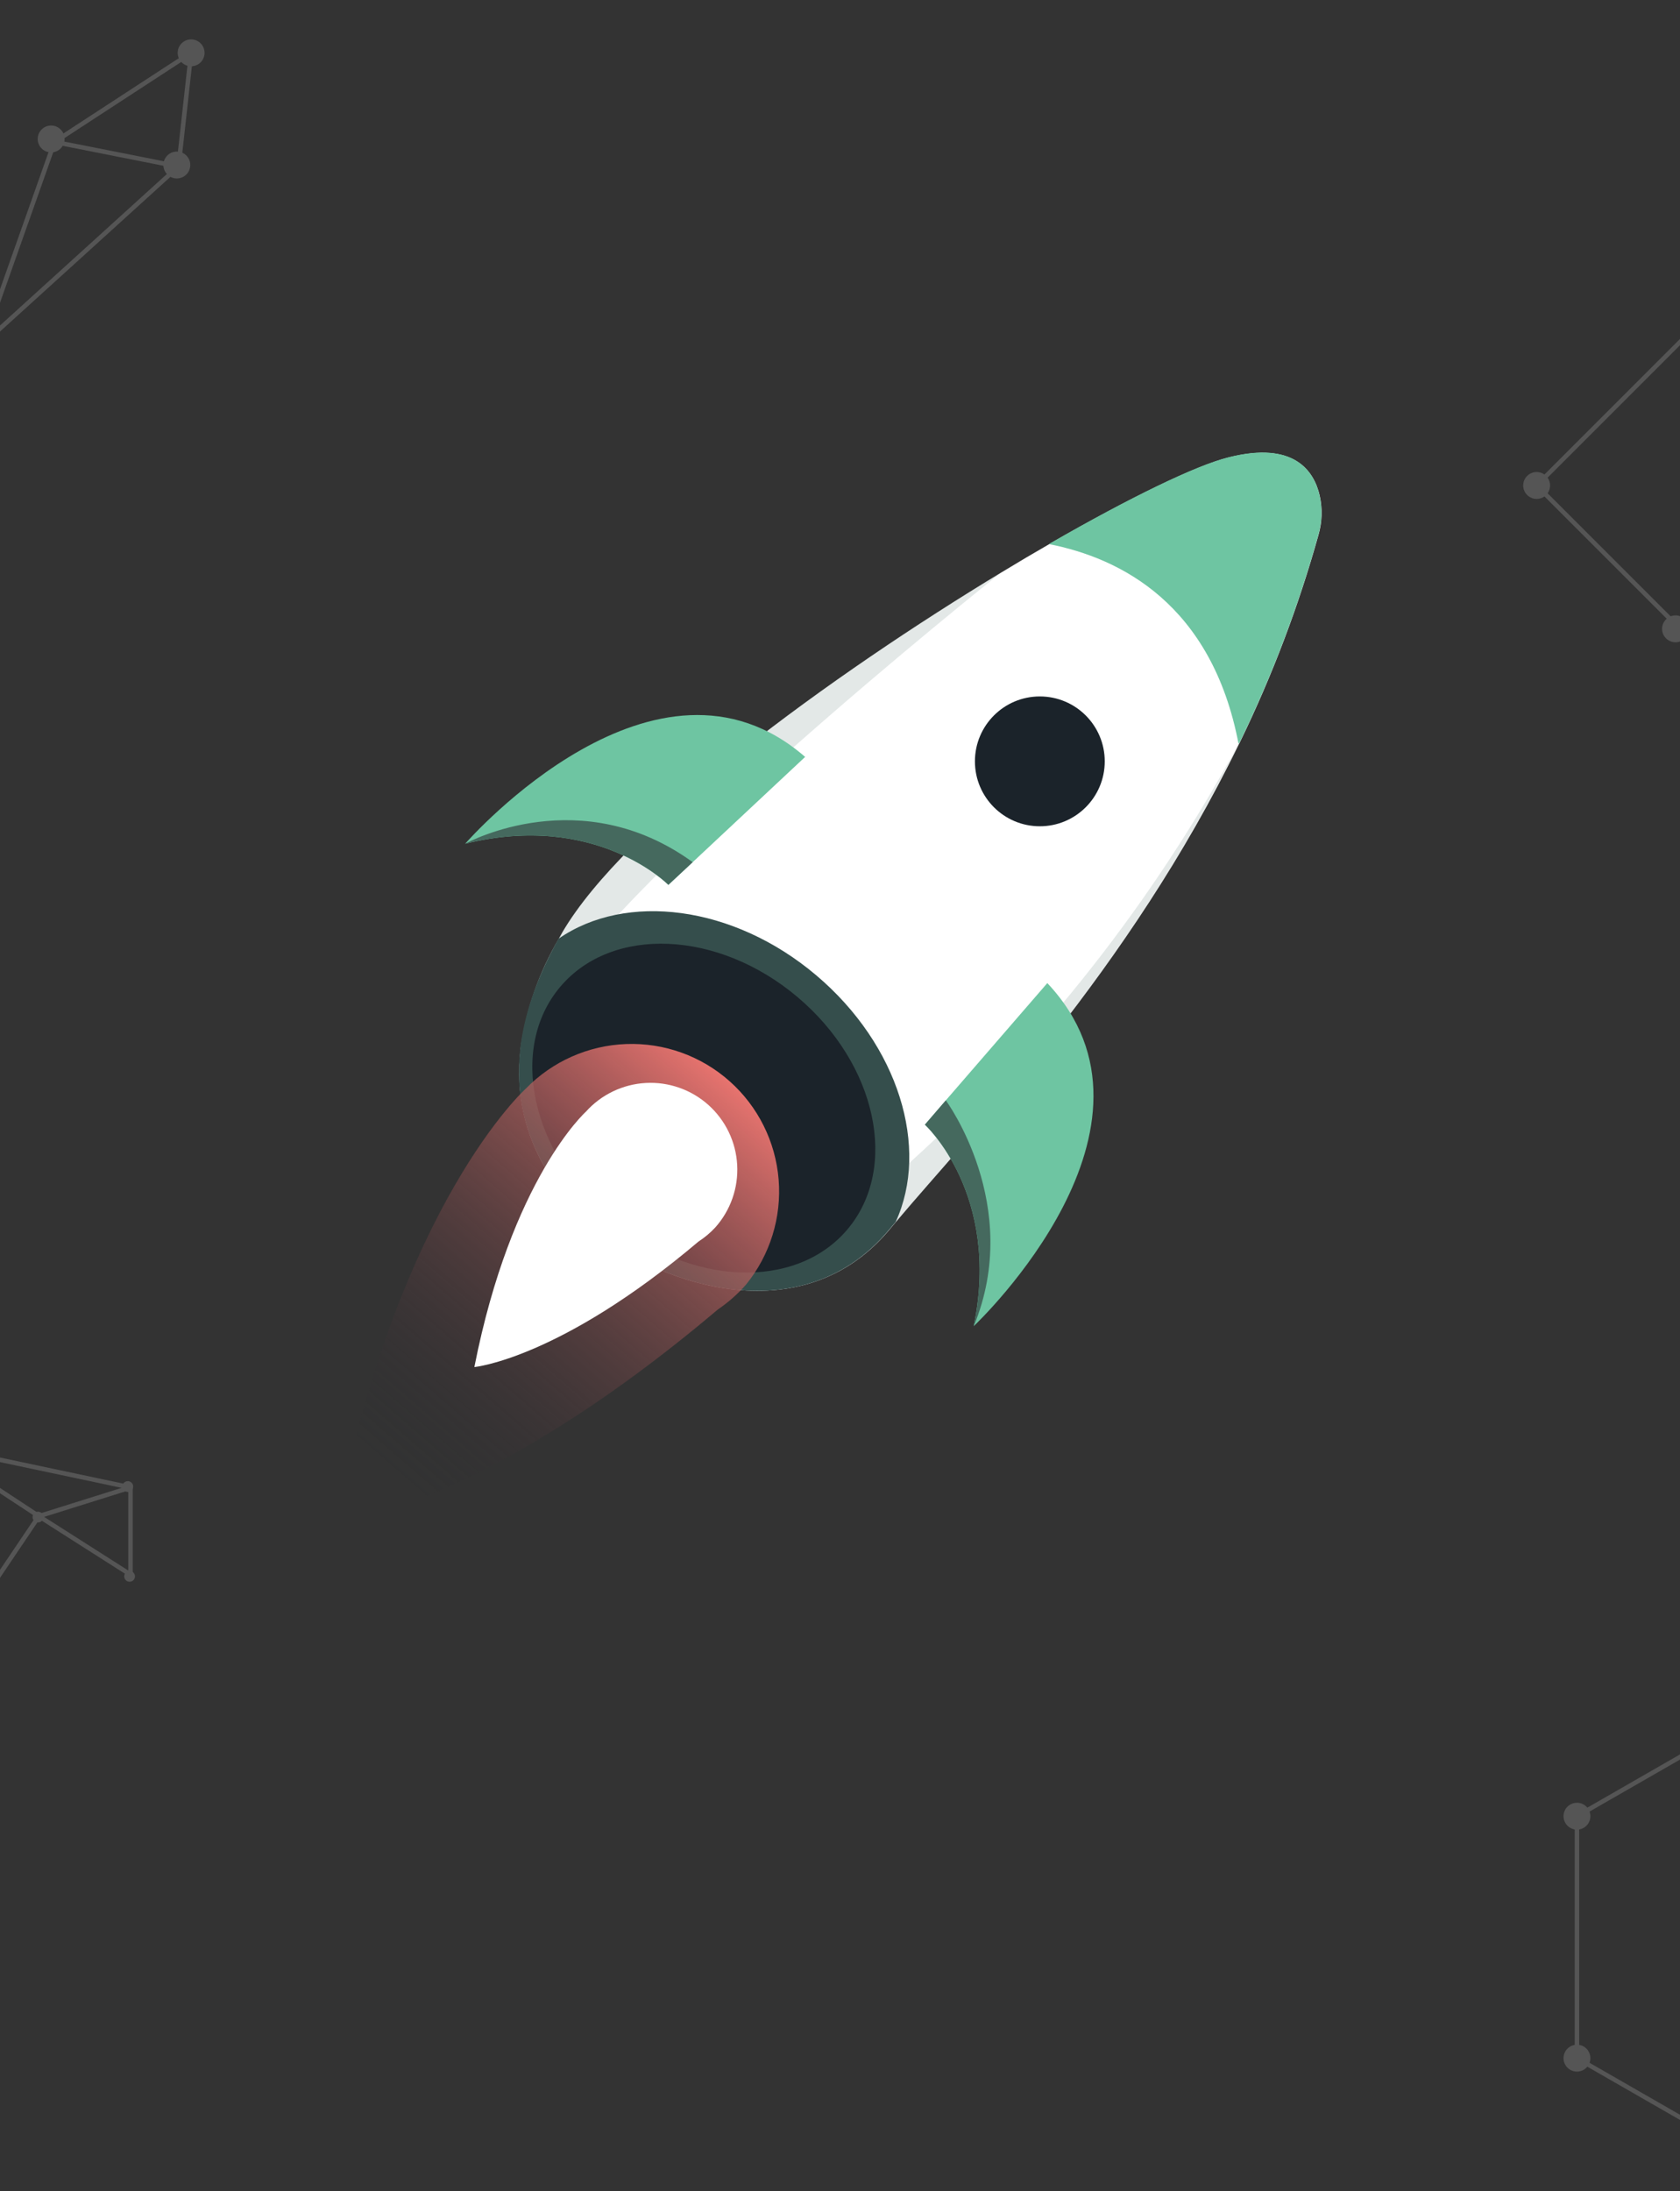 <svg width="375" height="489" viewBox="0 0 375 489" fill="none" xmlns="http://www.w3.org/2000/svg">
<rect x="0" y="0" width="375" height="489" fill="#333333" stroke="none"/>
<g opacity="0.5">
<circle cx="8.475" cy="338.593" r="1.203" transform="rotate(-90 8.475 338.593)" fill="#777777"/>
<circle cx="28.525" cy="331.776" r="1.203" transform="rotate(-90 28.525 331.776)" fill="#777777"/>
<circle cx="28.926" cy="351.825" r="1.203" transform="rotate(-90 28.926 351.825)" fill="#777777"/>
<path d="M29.127 331.976L8.676 338.392M29.127 331.976L-15.384 322.553M29.127 331.976L29.127 351.425L8.676 338.392M8.676 338.392L-20.797 382.1L-15.384 322.553M8.676 338.392L-15.384 322.553" stroke="#777777" stroke-linecap="round" stroke-linejoin="round"/>
</g>
<g opacity="0.5">
<path d="M343 108.35L374.5 139.85L395 110.85V56.35L343 108.35Z" stroke="#777777" stroke-linecap="round" stroke-linejoin="round"/>
<circle cx="374" cy="140.35" r="3" fill="#777777"/>
<circle cx="343" cy="108.35" r="3" fill="#777777"/>
</g>
<g opacity="0.5">
<path d="M399 378.35L446 405.35L388.689 425.33L399 486.35L352 459.35V405.35L399 378.35Z" stroke="#777777" stroke-linecap="round" stroke-linejoin="round"/>
<circle cx="352" cy="459.35" r="3" fill="#777777"/>
<circle cx="352" cy="405.35" r="3" fill="#777777"/>
</g>
<g opacity="0.5">
<circle cx="42.661" cy="11.792" r="3" transform="rotate(40.95 42.661 11.792)" fill="#777777"/>
<circle cx="39.472" cy="36.828" r="3" transform="rotate(40.95 39.472 36.828)" fill="#777777"/>
<circle cx="11.414" cy="31.017" r="3" transform="rotate(40.95 11.414 31.017)" fill="#777777"/>
<circle cx="-3.173" cy="75.291" r="3" transform="rotate(40.95 -3.173 75.291)" fill="#777777"/>
<path d="M12.17 31.672L42.661 11.792L39.85 37.156M12.17 31.672L39.85 37.156M12.17 31.672L-3.778 76.752L39.85 37.156" stroke="#777777" stroke-linecap="round" stroke-linejoin="round"/>
</g>
<path d="M134.127 275.418C127.112 268.919 113.518 255.703 116.241 233.682C117.483 225.145 120.372 216.931 124.747 209.495L125.502 208.124C139.414 184.275 185.562 150.708 223.661 127.674C227.238 125.501 230.736 123.434 234.154 121.473C234.154 121.473 234.393 121.334 234.512 121.254C252.2 111.079 267.006 103.884 274.26 102.096C288.848 98.419 293.3 105.097 294.572 110.602C295.225 113.519 295.13 116.555 294.293 119.426C289.861 135.302 284.008 150.747 276.804 165.574C276.734 165.747 276.647 165.913 276.546 166.07C251.922 216.71 216.685 252.861 199.99 272.715C199.513 273.252 199.056 273.808 198.639 274.325L198.401 274.603C177.473 299.366 143.488 284.103 134.127 275.418Z" fill="url(#paint0_linear_36_1344)"/>
<path opacity="0.15" d="M198.34 274.602L202.93 259.597C232.572 232.805 257.438 201.164 276.465 166.029C251.92 216.709 216.683 252.86 199.989 272.714C199.512 273.251 199.055 273.807 198.638 274.324L198.34 274.602Z" fill="#43675E"/>
<path opacity="0.15" d="M116.161 233.701C117.404 225.164 120.293 216.95 124.667 209.514L125.423 208.143C139.335 184.294 185.482 150.727 223.581 127.692C220.858 129.839 133.81 199.359 121.368 226.05C120.087 228.881 118.325 231.47 116.161 233.701Z" fill="#43675E"/>
<path d="M134.127 275.418C124.846 266.793 103.998 246.422 124.667 209.516C139.672 199.082 163.66 202.003 182.163 217.644C200.665 233.285 207.502 256.2 199.93 272.715C199.453 273.252 198.996 273.808 198.579 274.325C177.731 299.486 143.527 284.143 134.127 275.418Z" fill="#354E4C"/>
<path d="M136.17 272.095C153.871 287.048 177.591 288.076 189.15 274.392C200.71 260.708 195.732 237.493 178.032 222.541C160.332 207.588 136.612 206.56 125.052 220.244C113.492 233.928 118.47 257.142 136.17 272.095Z" fill="#1B232A"/>
<path d="M103.838 188.309C104.872 187.117 146.508 140.075 179.718 168.932L154.617 192.423L149.191 197.491C149.191 197.491 133.113 181.075 103.838 188.309Z" fill="#6EC5A2"/>
<path d="M217.34 296.005C223.461 266.472 206.449 251.01 206.449 251.01L211.119 245.585L233.776 219.41C263.905 251.487 218.472 294.932 217.34 295.986L217.34 296.005Z" fill="#6EC5A2"/>
<path d="M211.597 169.926C211.597 181.254 220.78 190.436 232.108 190.436C243.435 190.436 252.618 181.254 252.618 169.926C252.618 158.599 243.435 149.416 232.108 149.416C220.78 149.416 211.597 158.599 211.597 169.926Z" fill="white"/>
<path d="M217.617 169.925C217.617 177.926 224.104 184.413 232.105 184.413C240.107 184.413 246.594 177.926 246.594 169.925C246.594 161.923 240.107 155.436 232.105 155.436C224.104 155.436 217.617 161.923 217.617 169.925Z" fill="#1B232A"/>
<path d="M276.465 166.031C270.502 134.828 250.092 124.553 234.133 121.433C234.133 121.433 234.371 121.294 234.49 121.214C252.178 111.039 266.985 103.844 274.239 102.056C288.826 98.379 293.278 105.057 294.55 110.562C295.204 113.48 295.108 116.515 294.272 119.386C289.84 135.263 283.986 150.708 276.783 165.534L276.465 166.031Z" fill="#6EC5A2"/>
<path d="M166.54 286.686C171.886 280.104 174.487 271.714 173.802 263.263C173.117 254.811 169.198 246.95 162.862 241.315C156.525 235.68 148.26 232.707 139.786 233.014C131.312 233.321 123.284 236.885 117.372 242.963C117.372 242.963 89.13 268.322 75 339.969C75 339.969 107.435 336.908 160.22 292.271C162.555 290.684 164.678 288.807 166.54 286.686Z" fill="url(#paint1_linear_36_1344)"/>
<path d="M159.645 273.966C161.341 272.07 162.647 269.858 163.489 267.457C164.331 265.056 164.691 262.513 164.55 259.973C164.409 257.432 163.769 254.945 162.666 252.652C161.564 250.359 160.02 248.306 158.124 246.609C156.228 244.913 154.016 243.606 151.616 242.765C149.215 241.923 146.671 241.562 144.131 241.704C141.591 241.845 139.103 242.485 136.81 243.588C134.517 244.69 132.464 246.233 130.767 248.13C130.767 248.13 114.173 263.035 105.885 305.109C105.885 305.109 124.924 303.32 155.928 277.086C157.292 276.205 158.541 275.157 159.645 273.966Z" fill="white"/>
<path d="M103.838 188.308C104.673 187.851 129.774 174.396 154.617 192.422L149.191 197.49C149.191 197.49 133.113 181.074 103.838 188.308Z" fill="url(#paint2_linear_36_1344)"/>
<path d="M217.338 296.005C223.46 266.472 206.447 251.01 206.447 251.01L211.118 245.584C211.118 245.584 228.468 269.036 217.358 295.985L217.338 296.005Z" fill="url(#paint3_linear_36_1344)"/>
<defs>
<linearGradient id="paint0_linear_36_1344" x1="-27555.5" y1="60707.3" x2="-43773.3" y2="75886.6" gradientUnits="userSpaceOnUse">
<stop stop-color="white"/>
<stop offset="0.38" stop-color="#99D0B5"/>
<stop offset="0.99" stop-color="#5F9D84"/>
</linearGradient>
<linearGradient id="paint1_linear_36_1344" x1="163.718" y1="239.465" x2="86.984" y2="328.124" gradientUnits="userSpaceOnUse">
<stop stop-color="#EE7671"/>
<stop offset="1" stop-color="#1B232A" stop-opacity="0"/>
</linearGradient>
<linearGradient id="paint2_linear_36_1344" x1="-8776.81" y1="4558.86" x2="-9449.35" y2="6871.56" gradientUnits="userSpaceOnUse">
<stop stop-color="#45695E"/>
<stop offset="0.87" stop-color="#1B232A"/>
</linearGradient>
<linearGradient id="paint3_linear_36_1344" x1="-1749.73" y1="17651.8" x2="-4049.25" y2="18303.8" gradientUnits="userSpaceOnUse">
<stop stop-color="#45695E"/>
<stop offset="0.87" stop-color="#1B232A"/>
</linearGradient>
</defs>
</svg>
